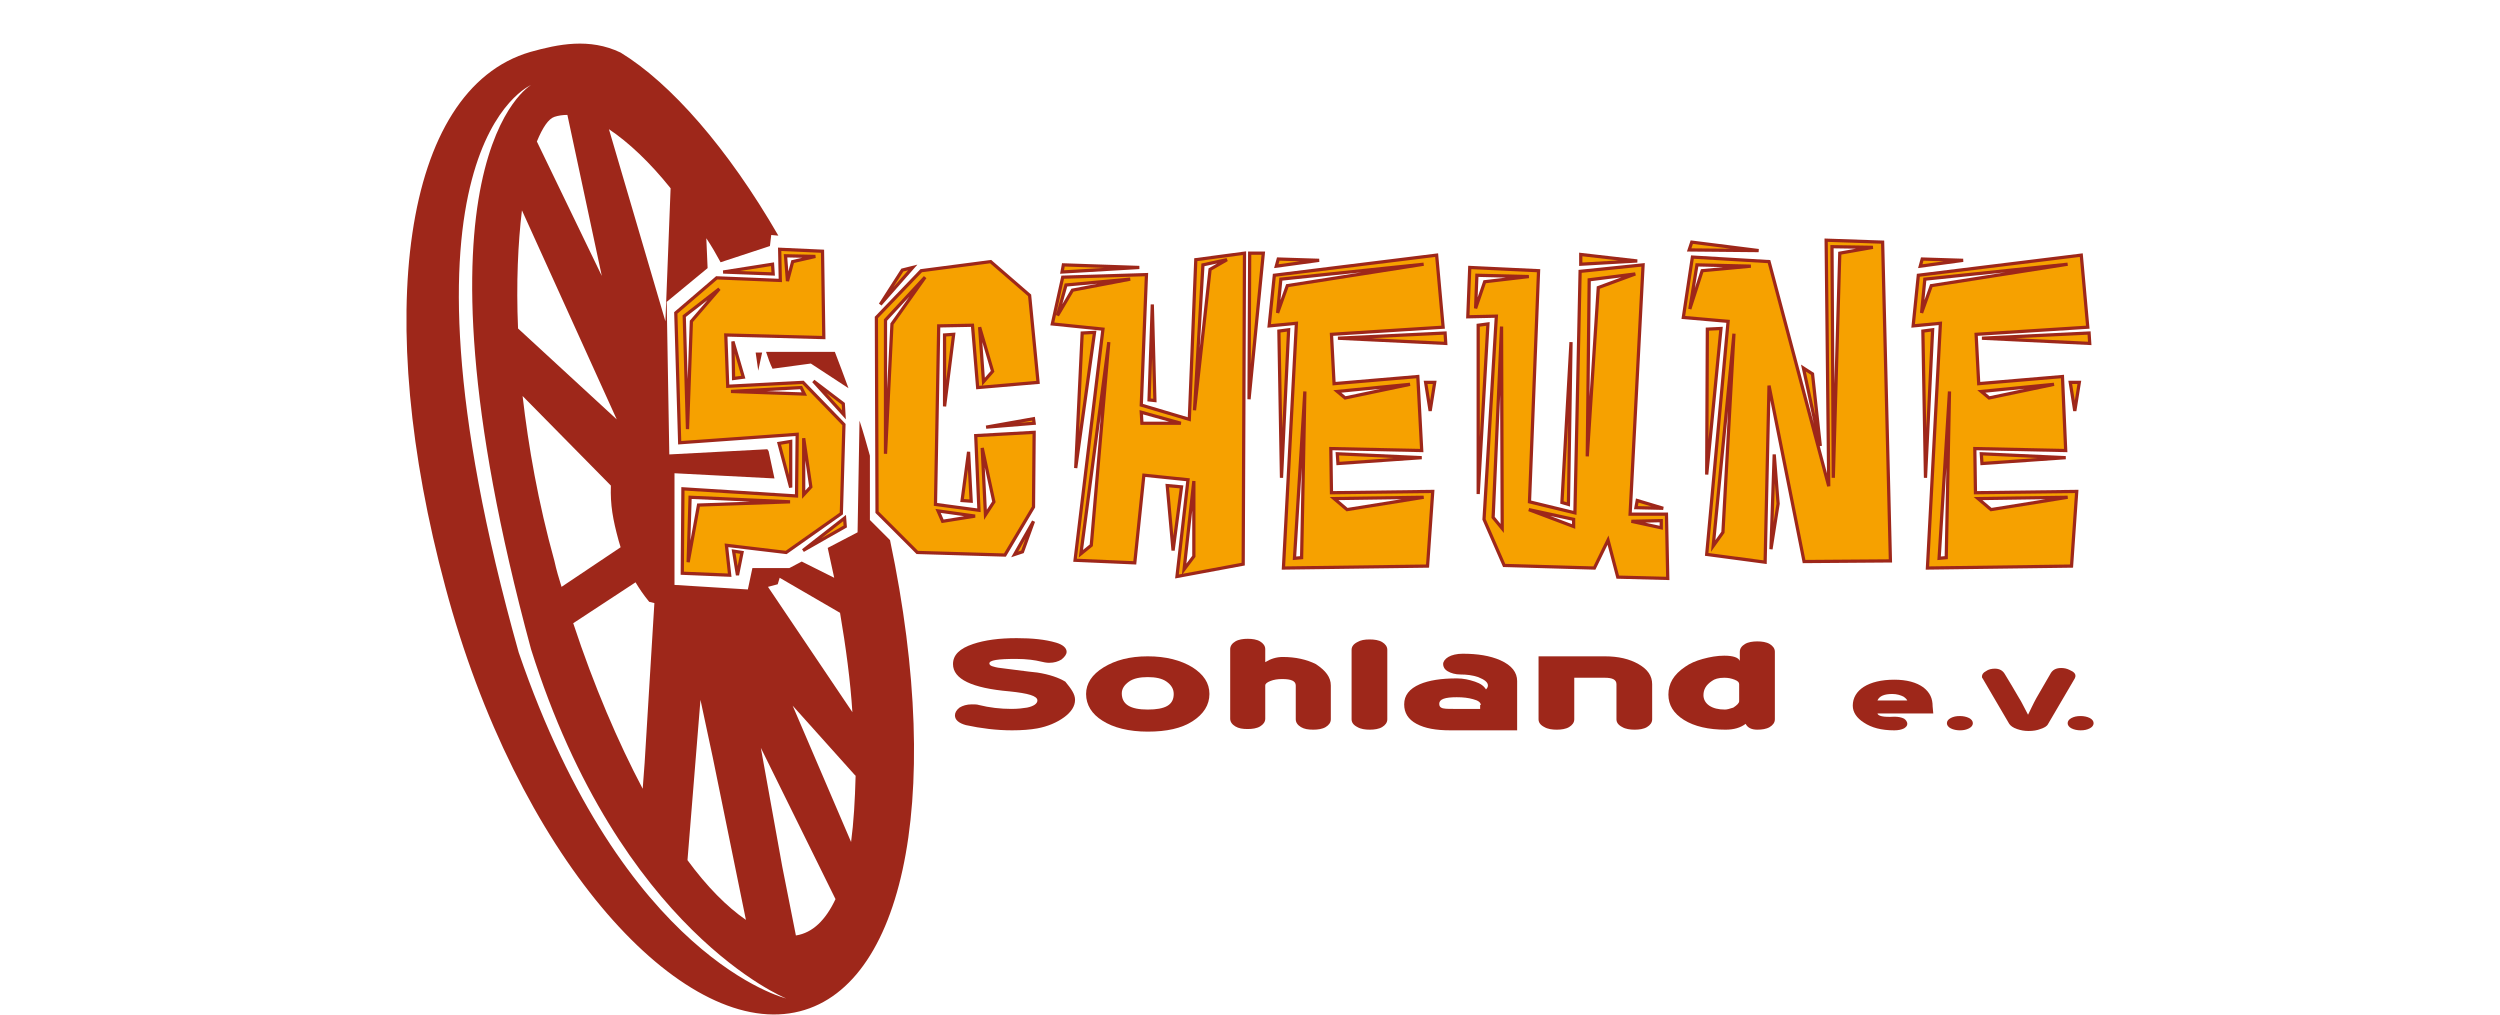 <?xml version="1.0" encoding="utf-8"?>
<!-- Generator: Adobe Illustrator 22.1.0, SVG Export Plug-In . SVG Version: 6.00 Build 0)  -->
<svg version="1.1" id="Ebene_1" xmlns="http://www.w3.org/2000/svg" xmlns:xlink="http://www.w3.org/1999/xlink" x="0px" y="0px"
	 viewBox="0 0 385.1 156.3" style="enable-background:new 0 0 385.1 156.3;" xml:space="preserve">
<style type="text/css">
	.st0{fill-rule:evenodd;clip-rule:evenodd;fill:#9E271A;}
	.st1{fill-rule:evenodd;clip-rule:evenodd;fill:#F6A100;stroke:#9E271A;stroke-width:0.5;}
	.st2{fill:#9E271A;}
</style>
<g>
	<g>
		<path class="st0" d="M165.6,107.8c0,1-0.6,1.9-1.7,2.7c-1.1,0.8-2.5,1.4-4.1,1.7c-1.1,0.2-2.4,0.3-3.9,0.3c-2.4,0-4.8-0.3-7.1-0.8
			c-1.1-0.3-1.7-0.8-1.7-1.5c0-0.4,0.2-0.8,0.7-1.2c0.5-0.3,1.1-0.5,1.9-0.5c0.4,0,0.8,0,1.1,0.1c1.6,0.4,3.3,0.6,5,0.6
			c1,0,1.8-0.1,2.4-0.2c1-0.2,1.6-0.6,1.6-1.1c0-0.7-1.4-1.1-4.3-1.4c-5.8-0.5-8.7-1.9-8.7-4.2c0-1.4,1-2.4,3.1-3.1
			c1.8-0.6,4-0.9,6.7-0.9c2.4,0,4.4,0.2,6.1,0.7c1,0.3,1.6,0.8,1.6,1.4c0,0.4-0.3,0.8-0.8,1.2c-0.5,0.3-1.1,0.5-1.9,0.5
			c-0.4,0-0.9-0.1-1.3-0.2c-0.8-0.2-2.1-0.4-3.8-0.4c-2.8,0-4.1,0.2-4.1,0.7c0,0.2,0.2,0.4,0.7,0.5c0.3,0.1,0.8,0.2,1.8,0.3
			c3.1,0.4,4.7,0.6,4.9,0.6c1.9,0.3,3.3,0.8,4.3,1.4C165,106.1,165.6,106.9,165.6,107.8z"/>
		<path class="st0" d="M186.3,106.9c0,1.7-0.9,3.1-2.6,4.2c-1.7,1.1-4,1.6-6.9,1.6c-2.9,0-5.3-0.6-7-1.7c-1.6-1-2.5-2.4-2.5-4.1
			c0-1.6,0.9-3,2.7-4.1c1.8-1.1,4-1.7,6.8-1.7c2.8,0,5.1,0.6,6.9,1.7C185.4,103.9,186.3,105.2,186.3,106.9z M180.8,106.9
			c0-0.8-0.4-1.4-1.1-1.9c-0.7-0.5-1.7-0.7-2.9-0.7c-1.2,0-2.2,0.2-2.9,0.7c-0.7,0.5-1.1,1.1-1.1,1.8c0,1.7,1.3,2.5,4,2.5
			S180.8,108.6,180.8,106.9z"/>
		<path class="st0" d="M205,105.6v5.2c0,0.5-0.3,0.9-0.8,1.2c-0.5,0.3-1.2,0.4-1.9,0.4c-0.8,0-1.4-0.1-1.9-0.4
			c-0.5-0.3-0.8-0.7-0.8-1.2v-5.2c0-0.7-0.7-1-2.1-1c-0.7,0-1.3,0.1-1.8,0.3s-0.8,0.4-0.8,0.7v5.1c0,0.5-0.3,0.9-0.8,1.2
			c-0.5,0.3-1.2,0.4-1.9,0.4c-0.8,0-1.4-0.1-1.9-0.4c-0.5-0.3-0.8-0.7-0.8-1.2v-10.7c0-0.5,0.3-0.9,0.8-1.2c0.5-0.3,1.2-0.4,1.9-0.4
			c0.7,0,1.4,0.1,1.9,0.4c0.5,0.3,0.8,0.7,0.8,1.2v2c0.8-0.5,1.7-0.8,2.7-0.8c2,0,3.7,0.4,5.1,1.1C204.2,103.3,205,104.3,205,105.6z
			"/>
		<path class="st0" d="M213.7,110.8c0,0.5-0.3,0.9-0.8,1.2c-0.5,0.3-1.2,0.4-1.9,0.4c-0.7,0-1.4-0.1-1.9-0.4
			c-0.6-0.3-0.9-0.7-0.9-1.2v-10.7c0-0.5,0.3-0.9,0.9-1.2c0.5-0.3,1.1-0.4,1.9-0.4c0.7,0,1.4,0.1,1.9,0.4c0.5,0.3,0.8,0.7,0.8,1.2
			V110.8z"/>
		<path class="st0" d="M233.6,112.5h-10.2c-2.2,0-3.9-0.3-5.2-1c-1.3-0.7-1.9-1.7-1.9-3c0-1.4,0.8-2.4,2.4-3.1
			c1.4-0.6,3.3-0.9,5.7-0.9c1,0,1.9,0.2,2.8,0.5c0.9,0.3,1.4,0.7,1.7,1.2c0.2-0.2,0.3-0.4,0.3-0.6c0-0.5-0.5-0.9-1.5-1.3
			c-0.9-0.3-1.8-0.4-2.7-0.4c-0.8,0-1.5-0.2-2-0.5c-0.5-0.3-0.7-0.7-0.7-1.1c0-0.4,0.3-0.8,0.8-1.1c0.5-0.3,1.3-0.5,2.2-0.5
			c2.3,0,4.2,0.3,5.8,1c1.8,0.8,2.6,1.9,2.6,3.2V112.5z M228.1,108.6c0-0.4-0.4-0.7-1.2-0.9c-0.7-0.2-1.5-0.3-2.5-0.3
			c-1.8,0-2.7,0.3-2.7,1c0,0.3,0.1,0.5,0.3,0.6c0.3,0.2,1,0.2,1.9,0.2h0h4.1V108.6z"/>
		<path class="st0" d="M254.5,110.8c0,0.5-0.3,0.9-0.8,1.2c-0.5,0.3-1.2,0.4-1.9,0.4c-0.7,0-1.4-0.1-1.9-0.4
			c-0.6-0.3-0.9-0.7-0.9-1.2v-5.4c0-0.7-0.6-1-1.8-1h-4.7v6.4c0,0.5-0.3,0.9-0.8,1.2c-0.5,0.3-1.2,0.4-1.9,0.4
			c-0.7,0-1.4-0.1-1.9-0.4c-0.6-0.3-0.9-0.7-0.9-1.2v-9.7h10.2c2.1,0,3.8,0.4,5.2,1.2c1.4,0.8,2.1,1.8,2.1,3.1V110.8z"/>
		<path class="st0" d="M273.4,110.8c0,0.5-0.3,0.9-0.8,1.2c-0.5,0.3-1.2,0.4-1.9,0.4c-0.9,0-1.5-0.3-1.8-0.9
			c-0.8,0.6-1.8,0.9-3.1,0.9c-2.6,0-4.8-0.5-6.4-1.5c-1.6-1-2.4-2.3-2.4-3.9c0-1.7,0.8-3.1,2.6-4.3c0.7-0.5,1.6-0.9,2.7-1.2
			c1.1-0.3,2.2-0.5,3.3-0.5c1.4,0,2.2,0.3,2.4,0.8v-1.4c0-0.5,0.3-0.9,0.8-1.2c0.5-0.3,1.2-0.4,1.9-0.4c0.7,0,1.4,0.1,1.9,0.4
			c0.5,0.3,0.8,0.7,0.8,1.2V110.8z M267.9,108v-2.6c0-0.3-0.2-0.5-0.7-0.7c-0.5-0.2-1-0.3-1.6-0.3c-0.9,0-1.5,0.2-1.9,0.5
			c-0.9,0.6-1.3,1.3-1.3,2.2c0,0.6,0.3,1.2,0.9,1.6c0.6,0.4,1.4,0.6,2.4,0.6c0.3,0,0.7-0.1,1.3-0.3
			C267.6,108.6,267.9,108.3,267.9,108z"/>
		<path class="st0" d="M297.8,109.9h-8.6c0.1,0.4,0.9,0.6,2.6,0.5c0.6,0,1.1,0.1,1.5,0.3c0.3,0.2,0.5,0.5,0.5,0.8
			c0,0.3-0.2,0.5-0.5,0.7c-0.4,0.2-0.9,0.3-1.5,0.3c-2,0-3.5-0.4-4.7-1.2c-1.1-0.7-1.7-1.6-1.7-2.6c0-1.2,0.6-2.2,1.7-2.9
			c1.1-0.7,2.7-1.1,4.7-1.1c1.9,0,3.4,0.4,4.5,1.2c1,0.8,1.4,1.7,1.4,2.9L297.8,109.9z M293.8,107.9c-0.1-0.2-0.3-0.4-0.6-0.6
			c-0.4-0.2-1-0.4-1.7-0.4c-1.2,0-2,0.3-2.3,1H293.8z"/>
		<path class="st0" d="M303.9,111.4c0,0.3-0.2,0.6-0.6,0.8c-0.4,0.2-0.8,0.3-1.4,0.3c-0.5,0-1-0.1-1.4-0.3c-0.4-0.2-0.6-0.5-0.6-0.8
			c0-0.3,0.2-0.6,0.6-0.8c0.4-0.2,0.8-0.3,1.4-0.3c0.5,0,1,0.1,1.4,0.3C303.7,110.8,303.9,111.1,303.9,111.4z"/>
		<path class="st0" d="M319.7,104.1c0,0.1,0,0.2-0.1,0.4l-4.1,7c-0.2,0.4-0.6,0.6-1.2,0.8c-0.5,0.2-1.1,0.3-1.8,0.3
			c-0.7,0-1.2-0.1-1.8-0.3c-0.6-0.2-1-0.5-1.2-0.8l-4.1-7c-0.1-0.1-0.1-0.2-0.1-0.3c0-0.3,0.2-0.6,0.6-0.8c0.4-0.3,0.9-0.4,1.4-0.4
			c0.7,0,1.2,0.3,1.5,0.8c0.8,1.3,1.5,2.5,2.2,3.7c0.4,0.6,0.8,1.5,1.4,2.6c0.4-0.8,0.8-1.7,1.3-2.6l2.2-3.8
			c0.3-0.5,0.8-0.8,1.6-0.8c0.5,0,0.9,0.1,1.3,0.3C319.5,103.5,319.7,103.8,319.7,104.1z"/>
		<path class="st0" d="M322.5,111.4c0,0.3-0.2,0.6-0.6,0.8c-0.4,0.2-0.8,0.3-1.4,0.3c-0.5,0-1-0.1-1.4-0.3c-0.4-0.2-0.6-0.5-0.6-0.8
			c0-0.3,0.2-0.6,0.6-0.8c0.4-0.2,0.8-0.3,1.4-0.3c0.5,0,1,0.1,1.4,0.3C322.3,110.8,322.5,111.1,322.5,111.4z"/>
	</g>
	<g>
		<path class="st1" d="M126.7,38.7l-6.6-0.3l0.1,4.8l-9.8-0.4l-6.3,5.4l0.6,20l18.1-1.3l-0.1,9.5l-17.5-1.1l-0.1,13l7.3,0.3
			l-0.5-4.6l9.2,1.1l8.5-6l0.4-13.7l-6.3-6.5l-11.6,0.6l-0.3-7.9l15.1,0.4L126.7,38.7z M106,86.6l0.3-10l15.4,0.7l-14.1,0.5
			L106,86.6z M110.8,44.5l-4.3,5l-0.6,16.6l-0.5-17.4L110.8,44.5z M120,68.3l1.8,6.8V68L120,68.3z M111.4,41.9l7.7,0.3l-0.1-1.5
			L111.4,41.9z M112.6,60.3l10.8-0.6l0.5,1L112.6,60.3z M123.8,67.5l1.1,7.5l-1.1,1.2V67.5z M112.9,52.6l0.1,5.7l1.5-0.2L112.9,52.6
			z M130.1,79.8l-6.4,5l6.5-3.7L130.1,79.8z M121.3,43.3l-0.3-3.9l4.6,0.1l-3.5,0.8L121.3,43.3z M125.3,58.7l4.7,5.2l-0.1-1.7
			L125.3,58.7z M113.6,88.6l0.7-3.5l-1.3-0.2L113.6,88.6z"/>
		<path class="st1" d="M141.9,41.7l-6.9,7.2l0.1,30l6.2,6.2l13.5,0.4l4.4-7.4l0.1-11.5l-9,0.5l0.5,11.5l-6.7-0.9l0.5-27.5l5.2-0.1
			l0.8,9.6l9.3-0.8l-1.3-13.4l-6-5.2L141.9,41.7z M142.5,42.7l-5.1,7.2l-1,20V49.3L142.5,42.7z M145.5,51.6v11l1.4-11.1L145.5,51.6z
			 M151.3,69l1.8,8.3l-1.3,2L151.3,69z M150.9,50.4l2,6.8l-1.4,1.6L150.9,50.4z M149.2,69.6l-1,7.5l1.4,0.1L149.2,69.6z M144.5,78.7
			l5.7,0.8l-5,0.8L144.5,78.7z M139,41.6l-3.4,5.3l5-5.7L139,41.6z M151.9,65.8l7.4-0.6l-0.1-0.7L151.9,65.8z M159.2,80.3l-2.9,5.1
			l1.2-0.4L159.2,80.3z"/>
		<path class="st1" d="M163.7,42.7l-1.6,7.2l7.8,0.8l-4.3,35.6l9.2,0.4l1.4-13.5l6.8,0.7l-1.7,14.9l10.2-1.9l0.2-47.9l-7.5,1
			l-1,24.6l-7.4-2.2l0.8-20.1L163.7,42.7z M170.8,52.7l-2.7,31.3l-1.6,1.3L170.8,52.7z M192.5,39l-0.1,22.5l2.2-22.5H192.5z
			 M166.7,51.3l-1,20.8l2.9-20.9L166.7,51.3z M185.3,40.8l3.7-0.8l-2.6,1.5l-2.4,21.7L185.3,40.8z M179.8,74.8l0.9,10L182,75
			L179.8,74.8z M183.9,74.1v11.6l-1.5,2L183.9,74.1z M164.2,43.9l9.9-0.9l-8.9,1.7l-2.3,3.9L164.2,43.9z M177.5,46.9L177,61.6
			l0.9,0.1L177.5,46.9z M163.6,41.9l11.9-0.7l-11.7-0.4L163.6,41.9z M175.8,63.5l6.1,1.7h-6L175.8,63.5z"/>
		<path class="st1" d="M196.3,42.4l-0.8,7.8l4.2-0.4l-2,37.7l22.2-0.3l0.8-11.5l-15.6,0.2l-0.1-6.8l14,0.3L218.4,58l-12.9,1.1
			l-0.4-7.6l17.2-1.1l-1-11.1L196.3,42.4z M197,51l0.4,22.6l1.1-22.8L197,51z M197.3,43l22-2.3l-21,3.3l-1.5,4.2L197.3,43z
			 M201,60.3l-0.5,25.6l-1.1,0.1L201,60.3z M206.1,52.1l16.6,0.8l-0.1-1.6L206.1,52.1z M205.5,76.8l13.8-0.2l-11.8,1.9L205.5,76.8z
			 M206,69.9l0.1,1.5l12.9-0.9L206,69.9z M206,60.3l11.2-1.1l-10,2.1L206,60.3z M196.9,39.9l-0.3,1.1l6.6-0.9L196.9,39.9z
			 M219.6,58.9l0.7,4.4l0.7-4.4H219.6z"/>
		<path class="st1" d="M226.4,41.2l-0.3,7.6l4.4-0.1L228.6,80l3.1,7.1l13.9,0.4l2.1-4.3l1.5,5.7l7.7,0.2l-0.2-9.9h-5.6l2-38.4
			l-9.7,1L242.6,79l-7-1.7l1.4-35.6L226.4,41.2z M244.8,43.1l7.1-0.9l-5.7,2.1l-1.7,26L244.8,43.1z M231.3,50.3l0.1,31.1l-1.4-1.7
			L231.3,50.3z M227.7,50.1v26l1.5-26.2L227.7,50.1z M242,52.7l-1.4,24.7l1,0.3L242,52.7z M227.3,47.5l0.2-5.1l8,0.2l-6.8,0.8
			L227.3,47.5z M243.5,39.2v1.5l8.7-0.5L243.5,39.2z M235.5,78.5l6.9,1.5v1.1L235.5,78.5z M251.3,80.3l4.6-0.1v1.1L251.3,80.3z
			 M252.2,77.1l-0.2,1.1l4.2,0.1L252.2,77.1z"/>
		<path class="st1" d="M260.7,39.6l-1.4,9.3l6.9,0.6l-3.3,35.9l9,1.2l0.6-27.2l5.4,27.1l13.3-0.1l-1.2-49.1l-8.7-0.3l0.4,37.9
			l-9.2-34.6L260.7,39.6z M263,50.7l-0.1,22.4l2.2-22.5L263,50.7z M288.5,38.1l-5.1,0.9l-1,34.6L282.2,38L288.5,38.1z M267.1,51.4
			L265.4,82l-1.5,2.1L267.1,51.4z M261.4,40.8l8.3,0.2l-7.5,0.7l-1.9,5.9L261.4,40.8z M277.8,56.7l2.6,12l-1.2-11.1L277.8,56.7z
			 M260.2,38.5l10.7,0.1l-10.3-1.3L260.2,38.5z M273.3,70l-0.5,14.6l1.1-7L273.3,70z"/>
		<path class="st1" d="M295.5,42.4l-0.8,7.8l4.2-0.4l-2,37.7l22.2-0.3l0.8-11.5l-15.6,0.2l-0.1-6.8l14,0.3L317.7,58l-12.9,1.1
			l-0.4-7.6l17.2-1.1l-1-11.1L295.5,42.4z M296.2,51l0.4,22.6l1.1-22.8L296.2,51z M296.5,43l22-2.3l-21,3.3l-1.5,4.2L296.5,43z
			 M300.3,60.3l-0.5,25.6l-1.1,0.1L300.3,60.3z M305.3,52.1l16.6,0.8l-0.1-1.6L305.3,52.1z M304.7,76.8l13.8-0.2l-11.8,1.9
			L304.7,76.8z M305.2,69.9l0.1,1.5l12.9-0.9L305.2,69.9z M305.2,60.3l11.2-1.1l-10,2.1L305.2,60.3z M296.1,39.9l-0.3,1.1l6.6-0.9
			L296.1,39.9z M318.9,58.9l0.7,4.4l0.7-4.4H318.9z"/>
	</g>
	<g>
		<path class="st2" d="M117.4,54.3h-1l0.4,2.8L117.4,54.3z M119,56.8l5.9-0.8l5.8,3.8c-0.7-1.9-1.4-3.8-2.1-5.6h-10.6
			C118.3,55.1,118.6,56,119,56.8z M137.1,83.2l-3.1-3.1v-9.9c-0.5-1.8-1-3.6-1.6-5.4L132.1,82l-4.6,2.4c0.3,1.5,0.7,3.1,1,4.6
			l-5-2.5l-1.9,1h-5.7l-0.7,3.3l-11.3-0.7V72.9l15.4,0.8l-0.9-4.2l-0.2-0.3L103.1,70l-0.4-23.5l6.3-5.2l-0.2-4.6
			c0.8,1.2,1.5,2.4,2.2,3.7l7.6-2.5l0.2-1.7l1.1,0.1c-7.8-13.5-16.6-23.5-24.3-28.2C90.8,5.8,86,6.8,81.7,8
			c-19.9,5.8-24.2,41.2-13.1,82.4c11,41.2,35.4,68.3,53,65.7C138.8,153.6,145.7,124,137.1,83.2z M119.8,90c0.1-0.3,0.2-0.7,0.3-1
			l9.3,5.4c0.9,5.3,1.6,10.5,1.9,15.3l-13-19.3L119.8,90z M107.9,107.8l1.9,8.9l5.1,25c-2.9-2-6-5.1-9-9.2L107.9,107.8z M103.3,29
			l-0.8,20.5l-8.7-29.6C96.8,21.9,100.1,25,103.3,29z M94.1,74.8c-0.1,3,0.3,5.2,1.2,8.5c0.1,0.3,0.2,0.7,0.3,1l-9.1,6.1
			c-0.4-1.3-0.8-2.6-1.1-4c-2.5-9-4-17.6-4.9-25.4L94.1,74.8z M79.8,50.6c-0.3-7,0-13.2,0.6-18.2L95,64.6L79.8,50.6z M97.9,89.7
			c0.6,1,1.2,1.9,2.1,3l0.8,0.2l-1.5,24.6l-0.3,4c-3.8-7.2-7.5-15.8-10.7-25.5L97.9,89.7z M85.4,18c0.6-0.2,1.3-0.3,2-0.3l5.3,24.8
			l-10-20.7C83.6,19.6,84.5,18.3,85.4,18z M79.9,100.5c-21.8-77.6,1.9-87.4,1.9-87.4s-20.4,11.6,0,86.9
			c13.7,43.5,39.3,53.8,39.3,53.8S96.1,147.8,79.9,100.5z M122.6,144.1l-2.1-10.6l-3.3-18.3l11.5,23.3
			C127.2,141.7,125.2,143.7,122.6,144.1z M131.1,129.7l-9-21l9.5,10.6l0.2,0.2C131.7,123.3,131.5,126.7,131.1,129.7z"/>
	</g>
</g>
</svg>
